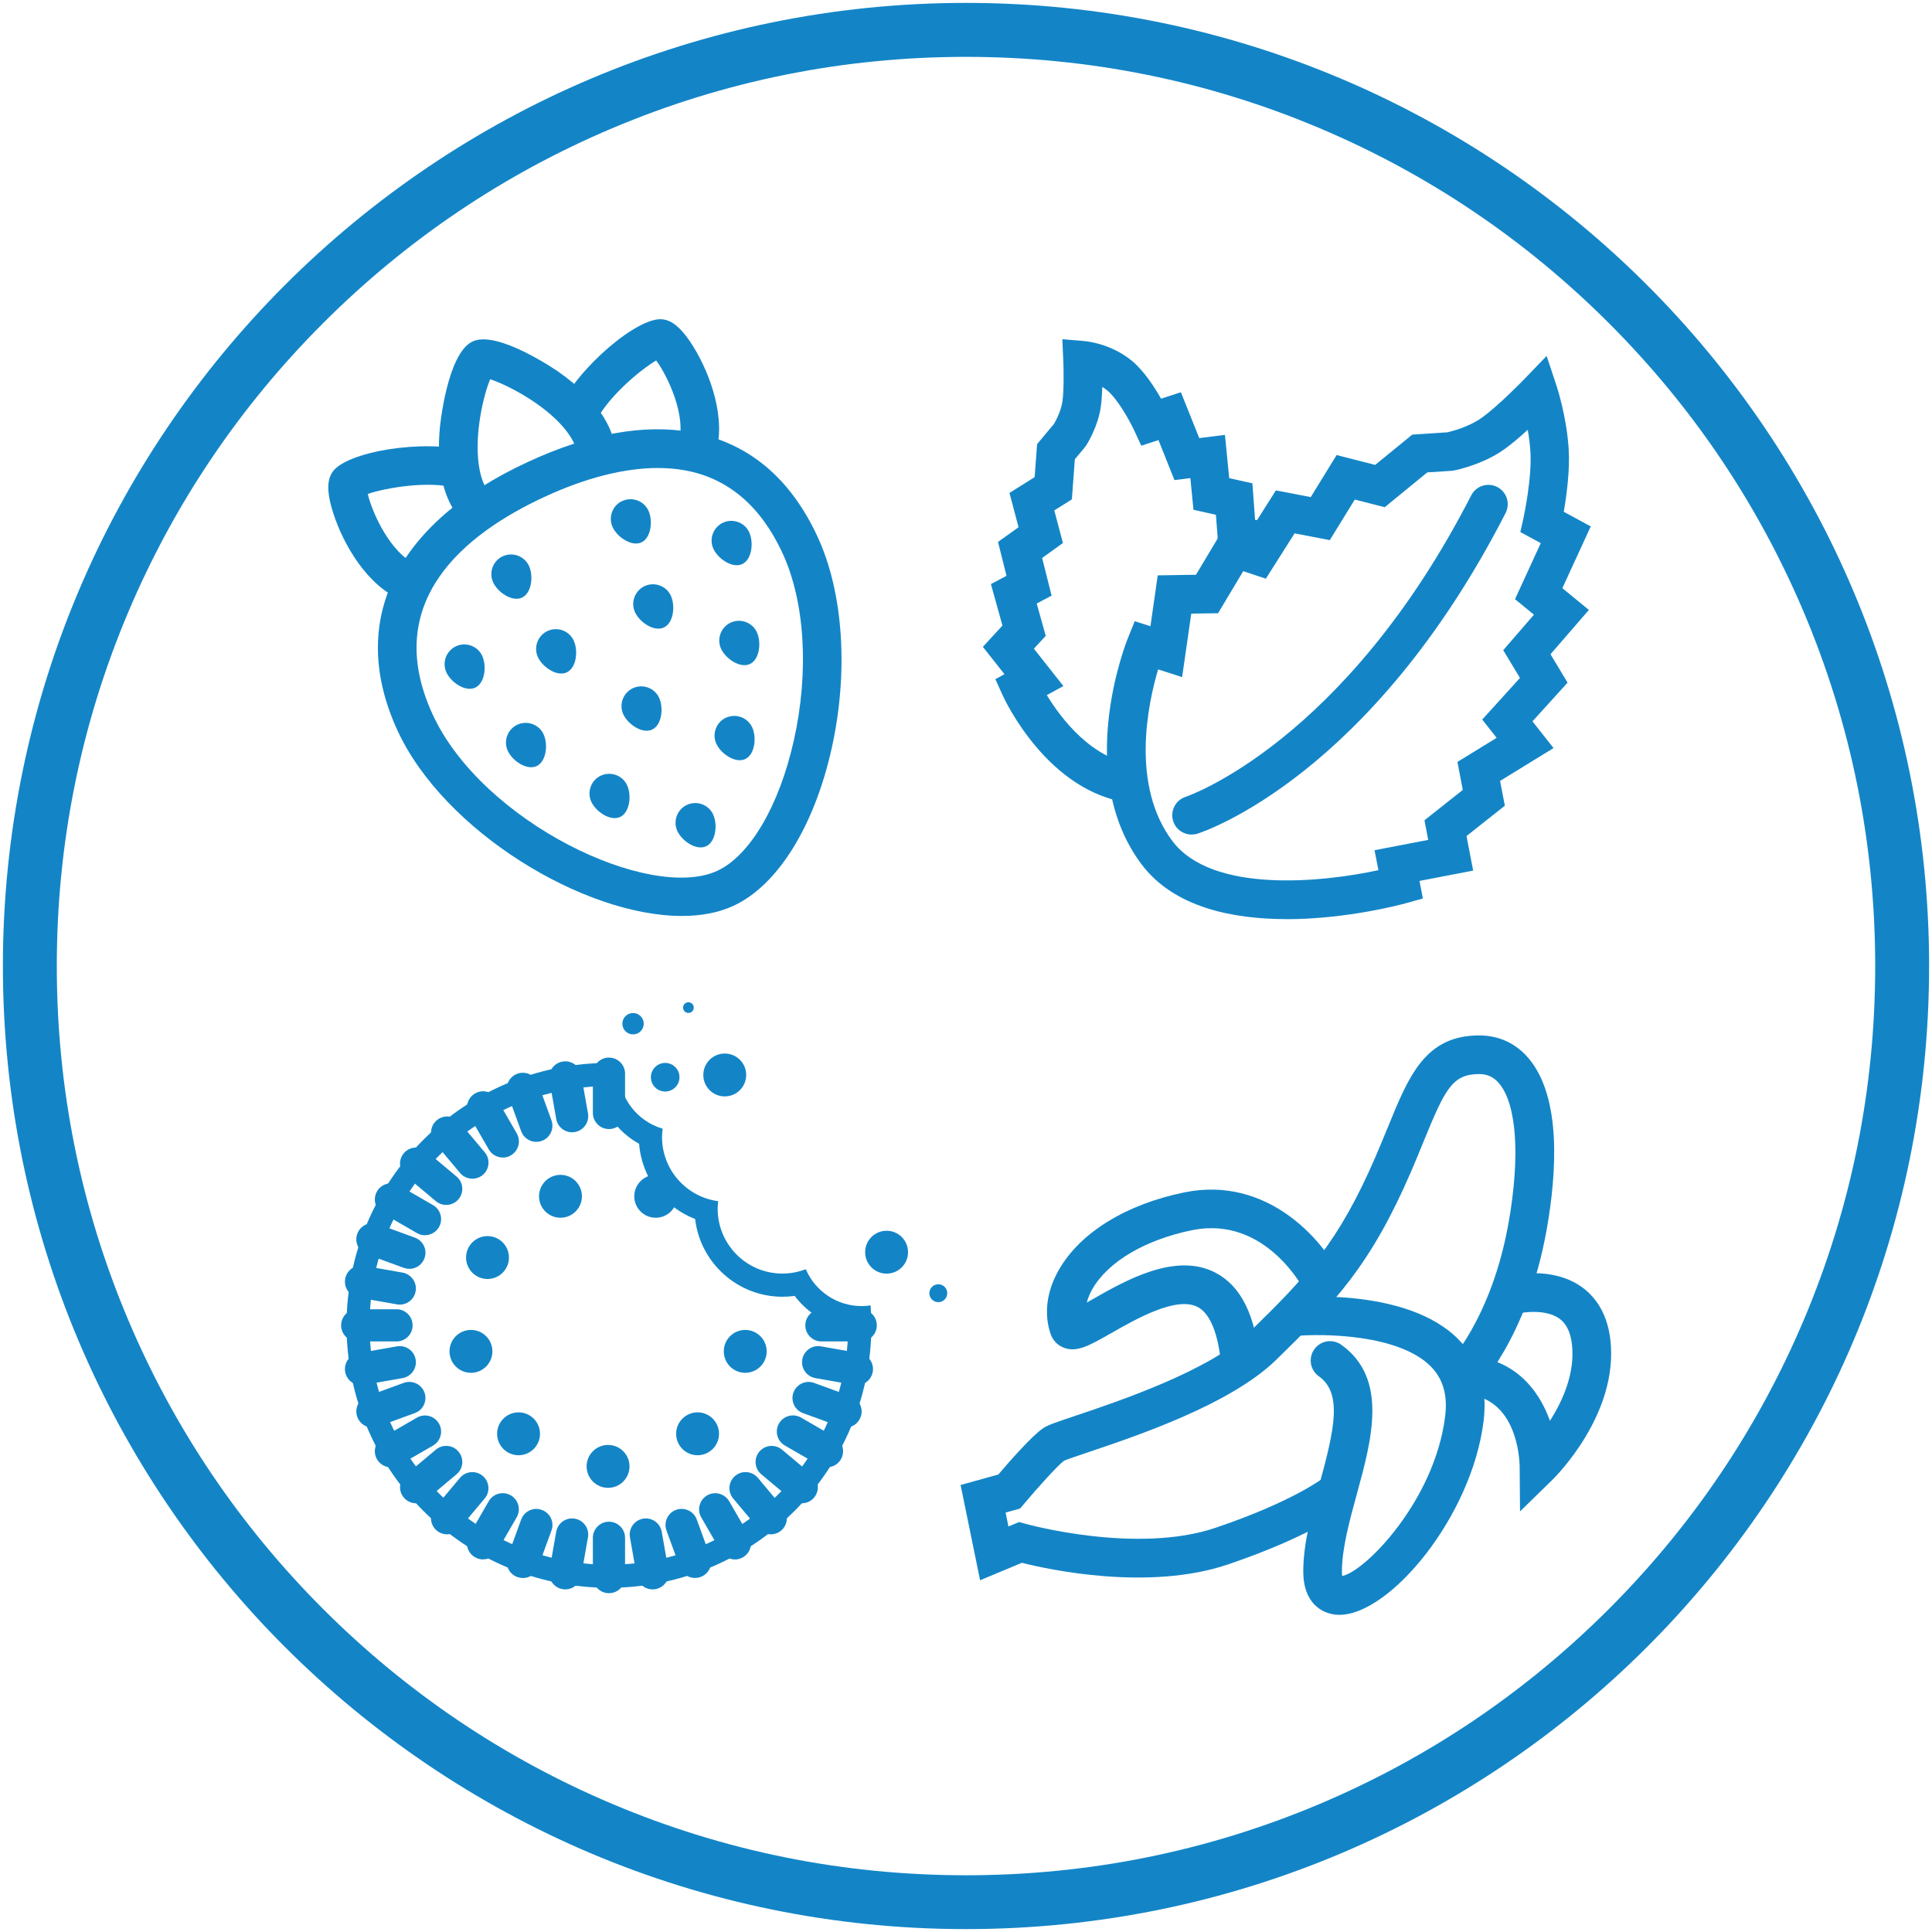 <svg viewBox="0 0 300 300" xmlns="http://www.w3.org/2000/svg" id="Layer_1">
  <defs>
    <style>
      .cls-1 {
        fill: #1385c7;
      }
    </style>
  </defs>
  <path d="M150,8.83c19.06,0,37.55,3.73,54.95,11.09,16.81,7.11,31.91,17.29,44.88,30.26,12.97,12.97,23.15,28.07,30.26,44.88,7.36,17.4,11.09,35.89,11.09,54.95s-3.73,37.55-11.09,54.95c-7.11,16.81-17.29,31.91-30.26,44.88-12.97,12.97-28.07,23.15-44.88,30.26-17.4,7.36-35.89,11.09-54.95,11.09s-37.55-3.73-54.95-11.09c-16.81-7.11-31.91-17.29-44.88-30.26-12.97-12.97-23.15-28.07-30.26-44.88-7.36-17.4-11.09-35.89-11.09-54.95s3.73-37.55,11.09-54.95c7.11-16.81,17.29-31.91,30.26-44.88,12.97-12.97,28.07-23.15,44.88-30.26,17.4-7.36,35.89-11.09,54.95-11.09M150,.45C67.41.45.45,67.41.45,150s66.95,149.55,149.55,149.55,149.55-66.95,149.55-149.55S232.59.45,150,.45h0Z" class="cls-1"></path>
  <g>
    <path d="M94.56,175.32c-1.38,0-2.5-1.12-2.5-2.5v-6.1c0-1.38,1.12-2.5,2.5-2.5s2.5,1.12,2.5,2.5v6.1c0,1.38-1.12,2.5-2.5,2.5Z" class="cls-1"></path>
    <path d="M88.83,175.82c-1.19,0-2.25-.85-2.46-2.07l-1.06-6.01c-.24-1.36.67-2.66,2.03-2.9,1.37-.24,2.66.67,2.9,2.03l1.06,6.01c.24,1.36-.67,2.66-2.03,2.9-.15.03-.29.04-.44.04Z" class="cls-1"></path>
    <path d="M83.28,177.31c-1.02,0-1.98-.63-2.35-1.65l-2.09-5.73c-.47-1.3.2-2.73,1.49-3.2,1.3-.47,2.73.2,3.21,1.49l2.09,5.73c.47,1.3-.2,2.73-1.49,3.2-.28.1-.57.15-.86.15Z" class="cls-1"></path>
    <path d="M78.07,179.74c-.86,0-1.7-.45-2.17-1.25l-3.05-5.28c-.69-1.2-.28-2.72.92-3.42,1.19-.69,2.72-.28,3.42.92l3.05,5.28c.69,1.2.28,2.72-.92,3.42-.39.23-.82.34-1.25.34Z" class="cls-1"></path>
    <path d="M73.36,183.03c-.71,0-1.42-.3-1.92-.89l-3.92-4.67c-.89-1.06-.75-2.63.31-3.52,1.06-.89,2.64-.75,3.52.31l3.92,4.67c.89,1.06.75,2.63-.31,3.52-.47.39-1.04.58-1.61.58Z" class="cls-1"></path>
    <path d="M69.29,187.1c-.57,0-1.14-.19-1.61-.58l-4.67-3.92c-1.06-.89-1.2-2.46-.31-3.52.89-1.06,2.47-1.19,3.52-.31l4.67,3.92c1.06.89,1.2,2.46.31,3.52-.49.59-1.2.89-1.92.89Z" class="cls-1"></path>
    <path d="M65.99,191.81c-.42,0-.85-.11-1.25-.34l-5.28-3.05c-1.2-.69-1.61-2.22-.92-3.42.69-1.2,2.22-1.61,3.42-.92l5.28,3.05c1.2.69,1.61,2.22.92,3.42-.46.8-1.3,1.25-2.17,1.25Z" class="cls-1"></path>
    <path d="M63.56,197.02c-.28,0-.57-.05-.86-.15l-5.73-2.09c-1.3-.47-1.97-1.91-1.49-3.2.47-1.3,1.91-1.97,3.21-1.49l5.73,2.09c1.3.47,1.97,1.91,1.49,3.2-.37,1.02-1.33,1.65-2.35,1.65Z" class="cls-1"></path>
    <path d="M62.08,202.58c-.14,0-.29-.01-.44-.04l-6.01-1.06c-1.36-.24-2.27-1.54-2.03-2.9s1.53-2.27,2.9-2.03l6.01,1.06c1.36.24,2.27,1.54,2.03,2.9-.21,1.21-1.27,2.07-2.46,2.07Z" class="cls-1"></path>
    <path d="M61.57,208.3h-6.1c-1.38,0-2.5-1.12-2.5-2.5s1.12-2.5,2.5-2.5h6.1c1.38,0,2.5,1.12,2.5,2.5s-1.12,2.5-2.5,2.5Z" class="cls-1"></path>
    <path d="M56.06,215.09c-1.19,0-2.25-.85-2.46-2.07-.24-1.36.67-2.66,2.03-2.9l6.01-1.06c1.36-.24,2.66.67,2.9,2.03.24,1.36-.67,2.66-2.03,2.9l-6.01,1.06c-.15.03-.29.04-.44.04Z" class="cls-1"></path>
    <path d="M57.83,221.67c-1.02,0-1.98-.63-2.35-1.65-.47-1.3.2-2.73,1.49-3.2l5.73-2.09c1.3-.47,2.73.2,3.21,1.49.47,1.3-.2,2.73-1.49,3.2l-5.73,2.09c-.28.1-.57.15-.86.15Z" class="cls-1"></path>
    <path d="M60.71,227.85c-.86,0-1.7-.45-2.17-1.25-.69-1.2-.28-2.72.92-3.42l5.28-3.05c1.19-.69,2.72-.28,3.42.92.69,1.2.28,2.72-.92,3.42l-5.28,3.05c-.39.23-.82.34-1.25.34Z" class="cls-1"></path>
    <path d="M64.62,233.43c-.71,0-1.42-.3-1.92-.89-.89-1.06-.75-2.63.31-3.52l4.67-3.92c1.06-.89,2.64-.75,3.52.31.89,1.06.75,2.63-.31,3.52l-4.67,3.92c-.47.39-1.04.58-1.61.58Z" class="cls-1"></path>
    <path d="M69.43,238.25c-.57,0-1.14-.19-1.61-.58-1.06-.89-1.2-2.46-.31-3.52l3.92-4.67c.89-1.06,2.46-1.19,3.52-.31,1.06.89,1.2,2.46.31,3.52l-3.92,4.67c-.49.59-1.2.89-1.92.89Z" class="cls-1"></path>
    <path d="M75.01,242.15c-.42,0-.85-.11-1.25-.34-1.2-.69-1.61-2.22-.92-3.42l3.05-5.28c.69-1.2,2.22-1.6,3.42-.92,1.2.69,1.61,2.22.92,3.42l-3.05,5.28c-.46.8-1.3,1.25-2.17,1.25Z" class="cls-1"></path>
    <path d="M81.19,245.03c-.28,0-.57-.05-.86-.15-1.3-.47-1.97-1.91-1.49-3.2l2.09-5.73c.47-1.3,1.91-1.97,3.21-1.49,1.3.47,1.97,1.91,1.49,3.2l-2.09,5.73c-.37,1.02-1.33,1.65-2.35,1.65Z" class="cls-1"></path>
    <path d="M87.78,246.8c-.14,0-.29-.01-.44-.04-1.36-.24-2.27-1.54-2.03-2.9l1.06-6.01c.24-1.36,1.53-2.27,2.9-2.03,1.36.24,2.27,1.54,2.03,2.9l-1.06,6.01c-.21,1.21-1.27,2.07-2.46,2.07Z" class="cls-1"></path>
    <path d="M94.56,247.39c-1.38,0-2.5-1.12-2.5-2.5v-6.1c0-1.38,1.12-2.5,2.5-2.5s2.5,1.12,2.5,2.5v6.1c0,1.38-1.12,2.5-2.5,2.5Z" class="cls-1"></path>
    <path d="M101.34,246.8c-1.19,0-2.25-.85-2.46-2.07l-1.06-6.01c-.24-1.36.67-2.66,2.03-2.9,1.37-.24,2.66.67,2.9,2.03l1.06,6.01c.24,1.36-.67,2.66-2.03,2.9-.15.03-.29.04-.44.04Z" class="cls-1"></path>
    <path d="M107.93,245.03c-1.02,0-1.98-.63-2.35-1.65l-2.09-5.73c-.47-1.3.2-2.73,1.49-3.2,1.3-.47,2.73.2,3.21,1.49l2.09,5.73c.47,1.3-.2,2.73-1.49,3.2-.28.1-.57.15-.86.15Z" class="cls-1"></path>
    <path d="M114.11,242.15c-.86,0-1.7-.45-2.17-1.25l-3.05-5.28c-.69-1.2-.28-2.72.92-3.42,1.19-.69,2.72-.28,3.42.92l3.05,5.28c.69,1.2.28,2.72-.92,3.42-.39.23-.82.34-1.25.34Z" class="cls-1"></path>
    <path d="M119.69,238.25c-.71,0-1.42-.3-1.92-.89l-3.92-4.67c-.89-1.06-.75-2.63.31-3.52,1.06-.89,2.63-.75,3.52.31l3.92,4.67c.89,1.06.75,2.63-.31,3.52-.47.39-1.04.58-1.61.58Z" class="cls-1"></path>
    <path d="M124.5,233.43c-.57,0-1.14-.19-1.61-.58l-4.67-3.92c-1.06-.89-1.2-2.46-.31-3.52s2.46-1.19,3.52-.31l4.67,3.92c1.06.89,1.2,2.46.31,3.52-.49.59-1.2.89-1.92.89Z" class="cls-1"></path>
    <path d="M128.41,227.85c-.42,0-.85-.11-1.25-.34l-5.28-3.05c-1.2-.69-1.61-2.22-.92-3.42s2.22-1.61,3.42-.92l5.28,3.05c1.2.69,1.61,2.22.92,3.42-.46.8-1.3,1.25-2.17,1.25Z" class="cls-1"></path>
    <path d="M131.29,221.67c-.28,0-.57-.05-.86-.15l-5.73-2.09c-1.3-.47-1.97-1.91-1.49-3.2.47-1.3,1.91-1.97,3.21-1.49l5.73,2.09c1.3.47,1.97,1.91,1.49,3.2-.37,1.02-1.33,1.65-2.35,1.65Z" class="cls-1"></path>
    <path d="M133.06,215.09c-.14,0-.29-.01-.44-.04l-6.01-1.06c-1.36-.24-2.27-1.54-2.03-2.9.24-1.36,1.54-2.27,2.9-2.03l6.01,1.06c1.36.24,2.27,1.54,2.03,2.9-.21,1.21-1.27,2.07-2.46,2.07Z" class="cls-1"></path>
    <path d="M133.65,208.3h-6.1c-1.38,0-2.5-1.12-2.5-2.5s1.12-2.5,2.5-2.5h6.1c1.38,0,2.5,1.12,2.5,2.5s-1.12,2.5-2.5,2.5Z" class="cls-1"></path>
    <path d="M92.74,168.69c.75,3.77,3.15,7.06,6.5,8.92.41,5.28,3.87,9.81,8.7,11.68.79,6.78,6.57,12.07,13.56,12.07.64,0,1.27-.05,1.9-.13,2.01,2.67,4.99,4.47,8.31,5.01-.23,20.29-16.81,36.73-37.16,36.73s-37.16-16.67-37.16-37.16,15.69-36.16,35.34-37.12M94.56,165.05c-22.51,0-40.75,18.24-40.75,40.75s18.24,40.75,40.75,40.75,40.75-18.24,40.75-40.75c0-1.05-.05-2.08-.13-3.1-.45.07-.9.11-1.37.11-3.9,0-7.24-2.36-8.69-5.73-1.12.43-2.34.68-3.62.68-5.56,0-10.06-4.51-10.06-10.06,0-.4.03-.79.08-1.18-4.92-.66-8.72-4.86-8.72-9.96,0-.44.04-.87.09-1.3-3.93-1.15-6.8-4.77-6.8-9.07,0-.37.03-.74.07-1.1-.53-.02-1.06-.04-1.59-.04h0Z" class="cls-1"></path>
    <circle r="2.22" cy="167.27" cx="103.29" class="cls-1"></circle>
    <circle r="1.66" cy="158.96" cx="98.3" class="cls-1"></circle>
    <circle r=".83" cy="156.46" cx="106.9" class="cls-1"></circle>
    <circle r="3.33" cy="194.44" cx="137.67" class="cls-1"></circle>
    <circle r="3.33" cy="166.92" cx="112.54" class="cls-1"></circle>
    <circle r="1.39" cy="200.81" cx="145.7" class="cls-1"></circle>
    <circle r="3.33" cy="227.7" cx="94.42" class="cls-1"></circle>
    <circle r="3.33" cy="222.64" cx="108.32" class="cls-1"></circle>
    <circle r="3.33" cy="209.84" cx="115.72" class="cls-1"></circle>
    <circle r="3.33" cy="185.76" cx="101.82" class="cls-1"></circle>
    <circle r="3.33" cy="185.76" cx="87.03" class="cls-1"></circle>
    <circle r="3.33" cy="195.27" cx="75.7" class="cls-1"></circle>
    <circle r="3.33" cy="209.84" cx="73.13" class="cls-1"></circle>
    <circle r="3.33" cy="222.64" cx="80.52" class="cls-1"></circle>
  </g>
  <g>
    <path d="M152.19,245.38l-3.03-14.79,5.86-1.63c1.72-2.02,5.29-6.1,7.01-7.22.7-.46,1.74-.82,4.93-1.89,6.79-2.28,20.92-7.03,27.05-13,8.89-8.67,13.8-13.83,19.61-27.3.71-1.64,1.33-3.18,1.92-4.6,3.23-7.92,5.78-14.17,14.16-14.17,3.06,0,5.72,1.24,7.69,3.59,5.1,6.08,4.33,17.76,2.79,26.49-3.03,17.14-10.95,25.03-11.29,25.36l-4.19-4.29,2.09,2.15-2.11-2.14c.07-.07,6.91-7.03,9.58-22.12,1.81-10.26,1.26-18.33-1.48-21.59-.83-.99-1.81-1.45-3.1-1.45-4.16,0-5.3,2.33-8.61,10.43-.59,1.46-1.24,3.03-1.96,4.71-6.25,14.48-11.75,20.26-20.93,29.22-7.1,6.93-21.56,11.79-29.32,14.4-1.48.5-3.14,1.06-3.64,1.28-.93.69-3.92,3.97-6.22,6.71l-.6.71-2.25.63.44,2.16,1.66-.69,1.01.28c.17.05,17.24,4.77,29.5.61,12.42-4.21,16.95-7.9,16.99-7.93l3.88,4.58c-.21.18-5.23,4.38-18.94,9.04-12.32,4.18-27.86.8-32.02-.25l-6.48,2.71Z" class="cls-1"></path>
    <path d="M189.64,212.09c-.31-3.46-1.19-7.85-3.67-9.14-3.29-1.72-9.59,1.87-13.35,4.02-3.48,1.98-5.39,3.07-7.42,2.31-.97-.37-1.72-1.14-2.06-2.13-1.07-3.13-.62-6.67,1.28-9.97,3.32-5.8,10.43-10.18,19.5-12.03,12.78-2.6,21.38,7.25,24.15,12.82l-5.37,2.67c-.25-.49-6.16-11.93-17.58-9.62-7.27,1.48-13.06,4.89-15.49,9.13-.34.59-.67,1.31-.87,2.11.31-.17.61-.35.89-.51,5.14-2.93,12.91-7.36,19.1-4.12,3.97,2.08,6.21,6.63,6.87,13.93l-5.98.53Z" class="cls-1"></path>
    <path d="M207.98,250.75c-.12,0-.24,0-.36-.01-2.54-.16-5.25-2-5.25-6.7,0-4.39,1.29-9.11,2.54-13.67,2.36-8.62,3.53-14.05-.13-16.67-1.35-.96-1.66-2.84-.69-4.19.96-1.35,2.84-1.66,4.19-.69,7.32,5.24,4.72,14.74,2.42,23.13-1.14,4.18-2.33,8.5-2.33,12.09,0,.3.02.52.04.68,3.58-.69,14.37-11.72,15.99-24.79.41-3.26-.31-5.78-2.18-7.7-4.96-5.1-16.98-5.17-21.19-4.77-1.65.16-3.11-1.05-3.27-2.7-.16-1.65,1.04-3.11,2.69-3.27.73-.07,18.07-1.66,26.07,6.54,3.19,3.27,4.48,7.52,3.85,12.64-1.84,14.85-14.55,30.08-22.38,30.08Z" class="cls-1"></path>
    <path d="M236.03,234.7l-.06-7.03c-.02-1.11-.41-10.9-8.68-11.16-1.66-.05-2.96-1.43-2.91-3.09s1.47-2.97,3.09-2.91c7.53.23,11.42,5.15,13.21,10.11,1.99-3.13,3.92-7.43,3.41-11.86-.22-1.94-.88-3.26-2.01-4.05-2.02-1.4-5.33-1-6.44-.73-1.6.4-3.23-.58-3.63-2.18-.4-1.6.56-3.23,2.16-3.64.67-.17,6.69-1.59,11.31,1.59,1.8,1.24,4.06,3.69,4.58,8.32,1.31,11.5-8.57,21.29-8.99,21.7l-5.03,4.91Z" class="cls-1"></path>
  </g>
  <path d="M175.61,124.7c-12.86-1.49-19.62-16.08-19.9-16.7l-1.15-2.54,1.41-.77-3.35-4.25,3.04-3.3-1.79-6.44,2.42-1.29-1.32-5.26,3.19-2.28-1.41-5.33,3.91-2.45.38-5.12,2.63-3.16c.36-.6,1.1-2.08,1.3-3.45.26-1.81.19-5.14.14-6.27l-.15-3.41,3.4.28c.42.04,4.23.42,7.45,3.11,1.82,1.52,3.43,3.99,4.48,5.84l3.08-1,2.85,7.12,3.99-.5.66,6.72,3.6.8.42,5.68.63.06-.55,5.97-5.69-.53-.47-6.29-3.49-.78-.48-4.92-2.47.31-2.48-6.21-2.67.87-1.12-2.41c-.8-1.71-2.63-4.89-4.12-6.13-.27-.22-.54-.42-.82-.59-.03,1.08-.1,2.19-.23,3.12-.44,3.05-2.08,5.68-2.27,5.97l-.22.3-1.54,1.84-.46,6.23-2.73,1.72,1.34,5.06-3.23,2.32,1.47,5.85-2.31,1.23,1.4,5.02-1.84,1.99,4.58,5.8-2.57,1.41c2.19,3.6,7,9.99,13.79,10.78l-.69,5.96Z" class="cls-1"></path>
  <path d="M199.79,142.72c-8.38,0-17.5-1.81-22.53-8.51-10.5-13.97-2.45-34.31-2.1-35.17l1.04-2.58,2.44.78,1.13-7.9,5.94-.09,4.66-7.79,3.62,1.21,4.13-6.52,5.41,1.04,4.02-6.53,5.99,1.53,5.75-4.7,5.45-.36c.66-.15,3.29-.81,5.3-2.23,2.62-1.85,6.64-6.02,6.68-6.06l3.44-3.57,1.56,4.71c.06.19,1.54,4.68,1.86,9.71.22,3.33-.34,7.33-.76,9.78l4.19,2.27-4.41,9.59,4.12,3.38-5.96,6.88,2.65,4.41-5.45,6.01,3.27,4.15-8.3,5.1.74,3.85-5.95,4.71,1.03,5.37-8.33,1.6.52,2.73-2.67.74c-.65.18-9.12,2.47-18.54,2.47ZM179.84,103.92c-1.61,5.42-4.29,18.02,2.21,26.68,6.14,8.17,23.23,6.42,31.99,4.52l-.6-3.1,8.33-1.6-.58-3.05,5.95-4.71-.83-4.35,6.09-3.74-2.24-2.84,5.86-6.46-2.6-4.31,4.77-5.51-2.94-2.41,4-8.7-3.17-1.72.49-2.21c.01-.06,1.34-6.12,1.07-10.33-.08-1.17-.23-2.3-.41-3.34-1.21,1.11-2.54,2.24-3.69,3.06-3.32,2.35-7.34,3.17-7.79,3.26l-.37.05-3.75.24-6.61,5.41-4.65-1.19-3.88,6.3-5.47-1.05-4.46,7.04-3.51-1.17-3.91,6.53-4.16.06-1.42,9.86-3.74-1.2Z" class="cls-1"></path>
  <path d="M185.03,129.59c-1.27,0-2.45-.81-2.86-2.09-.5-1.58.37-3.26,1.94-3.77.34-.11,24.7-8.5,44.34-46.81.76-1.48,2.57-2.06,4.04-1.3,1.47.76,2.06,2.56,1.3,4.04-20.91,40.8-46.75,49.44-47.84,49.79-.3.1-.61.14-.91.14Z" class="cls-1"></path>
  <g>
    <path d="M105.87,142.23c-15.27,0-36.93-13.2-44.12-28.74-7.85-16.96-.47-32.19,20.24-41.77,9.48-4.39,18.04-5.93,25.42-4.6,8.71,1.58,15.28,7.03,19.53,16.2h0c4.04,8.72,4.85,21.05,2.18,32.98-2.71,12.09-8.4,21.2-15.22,24.35-2.33,1.08-5.06,1.58-8.03,1.58ZM102.17,72.67c-5.21,0-11.23,1.52-17.65,4.5-12.38,5.73-25.44,16.25-17.32,33.81,7.73,16.71,33.71,29.08,44.18,24.24,5.06-2.34,9.61-10.09,11.88-20.22,2.4-10.69,1.74-21.58-1.77-29.15h0c-3.38-7.29-8.47-11.61-15.15-12.82-1.32-.24-2.72-.36-4.18-.36Z" class="cls-1"></path>
    <g>
      <path d="M110.74,126.48c.71,1.54.44,4.22-1.09,4.93-1.54.71-3.76-.83-4.47-2.36s-.04-3.36,1.49-4.07c1.54-.71,3.36-.04,4.07,1.49Z" class="cls-1"></path>
      <path d="M102.35,108.36c.71,1.54.44,4.22-1.09,4.93s-3.76-.83-4.47-2.36-.04-3.36,1.49-4.07c1.54-.71,3.36-.04,4.07,1.49Z" class="cls-1"></path>
      <path d="M112.73,111.45c1.54-.71,3.36-.04,4.07,1.49s.44,4.22-1.09,4.93-3.76-.83-4.47-2.36c-.71-1.54-.04-3.36,1.49-4.07Z" class="cls-1"></path>
      <path d="M93.31,120.44c1.54-.71,3.36-.04,4.07,1.49s.44,4.22-1.09,4.93-3.76-.83-4.47-2.36-.04-3.36,1.49-4.07Z" class="cls-1"></path>
      <path d="M96.62,77.8c1.54-.71,3.36-.04,4.07,1.49s.44,4.22-1.09,4.93-3.76-.83-4.47-2.36c-.71-1.54-.04-3.36,1.49-4.07Z" class="cls-1"></path>
      <path d="M78.07,86.38c1.54-.71,3.36-.04,4.07,1.49s.44,4.22-1.09,4.93-3.76-.83-4.47-2.36-.04-3.36,1.49-4.07Z" class="cls-1"></path>
      <path d="M89.09,99.48c.71,1.54.44,4.22-1.09,4.93s-3.76-.83-4.47-2.36-.04-3.36,1.49-4.07c1.54-.71,3.36-.04,4.07,1.49Z" class="cls-1"></path>
      <path d="M84.41,114.03c.71,1.54.44,4.22-1.09,4.93s-3.76-.83-4.47-2.36-.04-3.36,1.49-4.07,3.36-.04,4.07,1.49Z" class="cls-1"></path>
      <path d="M74.88,101.85c.71,1.54.44,4.22-1.09,4.93-1.54.71-3.76-.83-4.47-2.36s-.04-3.36,1.49-4.07,3.36-.04,4.07,1.49Z" class="cls-1"></path>
      <path d="M104.17,92.51c.71,1.54.44,4.22-1.09,4.93-1.54.71-3.76-.83-4.47-2.36-.71-1.54-.04-3.36,1.49-4.07s3.36-.04,4.07,1.49Z" class="cls-1"></path>
      <path d="M117.53,98.18c.71,1.54.44,4.22-1.09,4.93s-3.76-.83-4.47-2.36-.04-3.36,1.49-4.07,3.36-.04,4.07,1.49Z" class="cls-1"></path>
      <path d="M116.34,82.66c.71,1.54.44,4.22-1.09,4.93s-3.76-.83-4.47-2.36-.04-3.36,1.49-4.07,3.36-.04,4.07,1.49Z" class="cls-1"></path>
    </g>
    <path d="M73.28,82.2c-5-3.58-5.47-10.6-4.97-15.86.01-.11,1.12-11.49,5.08-13.32,3.92-1.82,13.22,4.64,13.31,4.7,6.16,4.31,9.33,9.33,8.93,14.13l-5.98-.5c.13-1.52-.62-3.22-2.22-5.07-3.25-3.75-8.79-6.57-11.32-7.39-1.03,2.47-2.49,8.55-1.74,13.47.37,2.4,1.18,4.06,2.41,4.94l-3.49,4.88ZM75.07,58.67h0Z" class="cls-1"></path>
    <g>
      <path d="M62.42,93.19c-5.35-2.15-9.09-8.6-10.66-13.47-1.26-3.89-.75-5.44-.18-6.36,2.07-3.27,14.45-5.22,21.02-3.31l-1.67,5.76c-4.33-1.25-11.11-.04-13.82.89.65,2.86,3.57,9.33,7.54,10.92l-2.24,5.57ZM56.14,77.13h0Z" class="cls-1"></path>
      <path d="M111.03,70.69l-5.69-1.9c1.35-4.06-1.69-10.47-3.45-12.82-2.47,1.46-7.78,5.85-9.62,9.96l-5.47-2.46c2.8-6.25,12.32-14.42,16.13-13.88,1.08.15,2.58.77,4.74,4.25,2.69,4.35,5.19,11.38,3.37,16.85ZM102.85,55.51h0Z" class="cls-1"></path>
    </g>
  </g>
</svg>